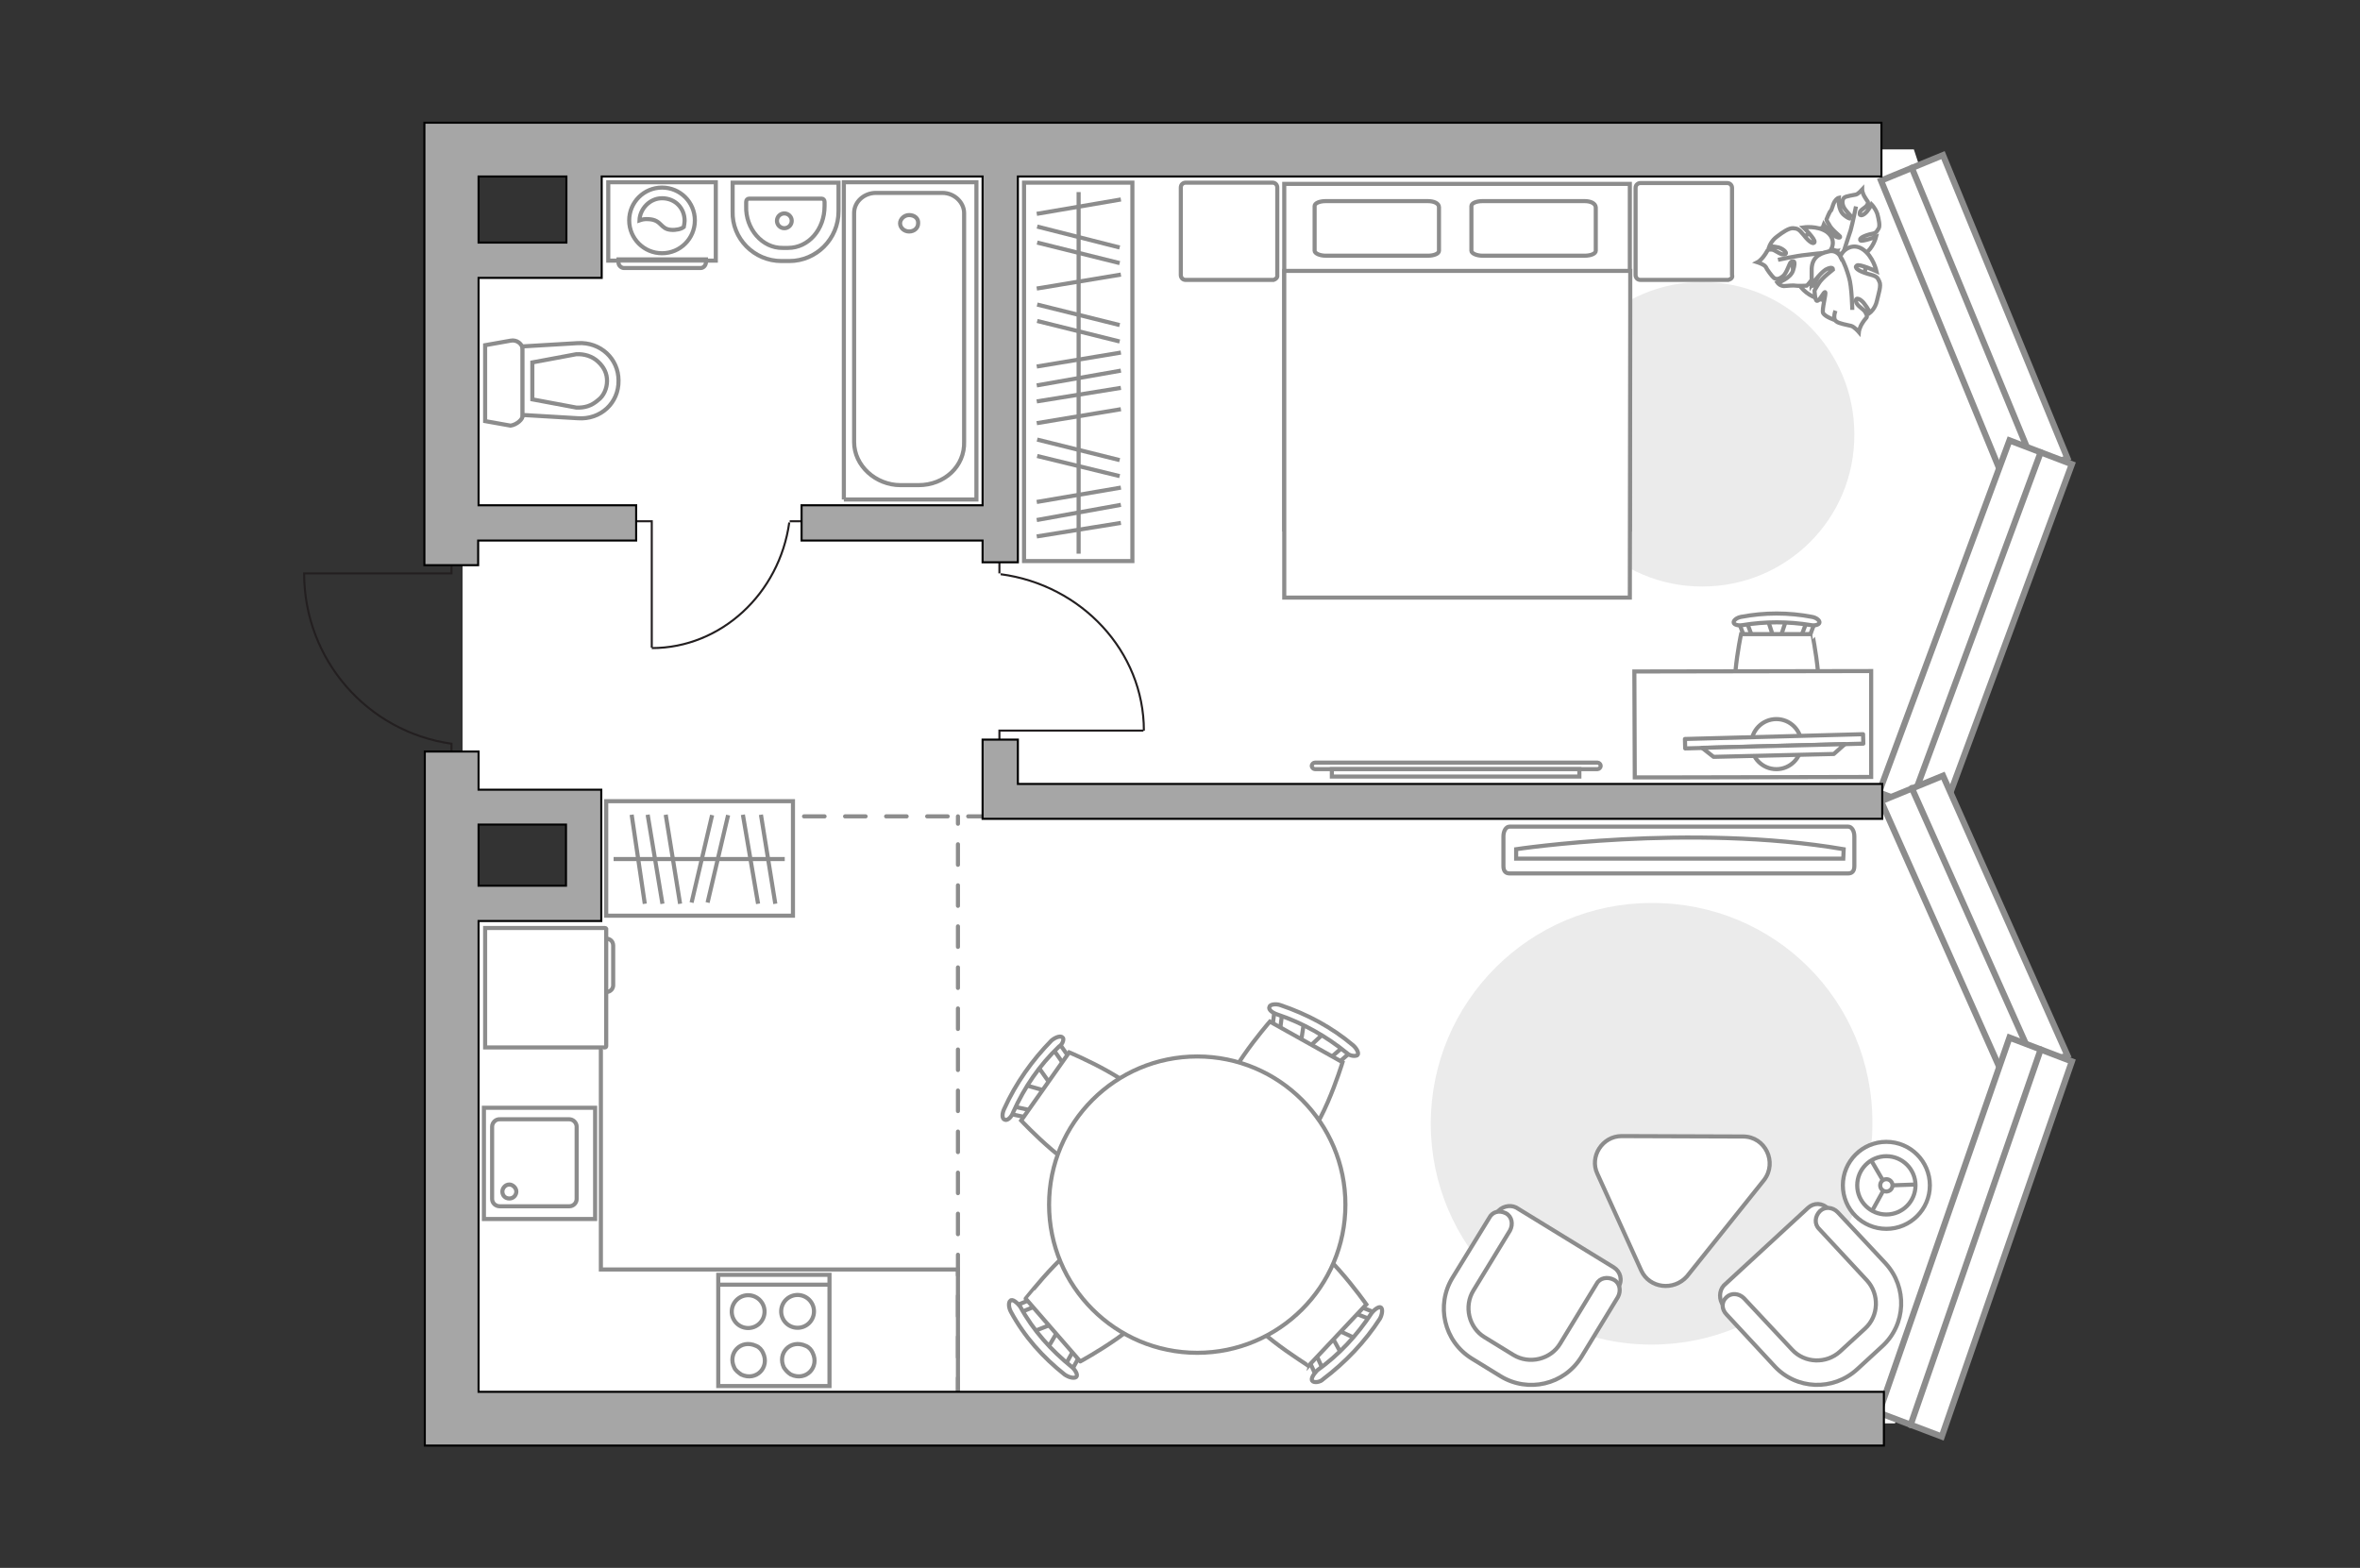 <?xml version="1.0" encoding="utf-8"?>
<!-- Generator: Adobe Illustrator 28.2.0, SVG Export Plug-In . SVG Version: 6.00 Build 0)  -->
<svg version="1.1" id="Слой_1" xmlns="http://www.w3.org/2000/svg" xmlns:xlink="http://www.w3.org/1999/xlink" x="0px" y="0px"
	 viewBox="0 0 575 382" style="enable-background:new 0 0 575 382;" xml:space="preserve">
<rect x="0" y="0" width="575" height="382" fill="#333333" stroke="none"/>
<style type="text/css">
	.st0{fill:#FFFFFF;}
	.st1{fill:#EBEBEB;}
	.st2{fill:#FFFFFF;stroke:#8C8C8C;stroke-miterlimit:10;}
	.st3{fill:#FFFFFF;fill-opacity:0.1;stroke:#8C8C8C;stroke-miterlimit:10;}
	.st4{fill:none;stroke:#231F20;stroke-width:0.5;stroke-miterlimit:10;}
	.st5{fill:#FFFFFF;stroke:#8C8C8C;stroke-linecap:round;stroke-linejoin:round;stroke-miterlimit:10;}
	.st6{fill:#FFFFFF;stroke:#8C8C8C;stroke-width:1;stroke-linecap:round;stroke-linejoin:round;stroke-miterlimit:9.998;}
	.st7{fill:none;stroke:#8C8C8C;stroke-miterlimit:10;}
	.st8{fill:none;stroke:#8C8C8C;stroke-linecap:round;stroke-linejoin:round;stroke-miterlimit:10;}
	.st9{fill:#FFFFFF;stroke:#8C8C8C;stroke-width:1.512;stroke-linecap:round;stroke-miterlimit:10;}
	.st10{fill:none;stroke:#8C8C8C;stroke-width:1.512;stroke-linecap:round;stroke-miterlimit:10;}
	.st11{fill:none;stroke:#8C8C8C;stroke-linecap:round;stroke-miterlimit:10;stroke-dasharray:5,5;}
	.st12{fill:#A6A6A6;stroke:#000000;stroke-width:0.5;stroke-miterlimit:10;}
</style>
<polygon id="bg" class="st0" points="461.7,346.8 491.5,260.2 462.9,193.5 491.9,114.3 466.3,36.4 140,36.4 142.1,63.4 112.7,63.4 
	112.7,194.2 142.1,194.2 142.1,218.1 109,218.1 109,345.3 "/>
<g id="furniture">
	<path id="Vector_00000116205190261531033660000003619311566093752495_" class="st1" d="M456.2,273.8c0,29.7-24.1,53.8-53.8,53.8
		c-29.7,0-53.8-24.3-53.8-53.8c0-29.7,24.1-53.8,53.8-53.8C432.3,219.9,456.4,243.8,456.2,273.8z"/>
	<path id="Vector_00000085218998688828687440000005024610746382616495_" class="st1" d="M414.7,142.9c-20.5,0-37.1-16.6-37.1-37.1
		c0-20.3,16.6-37.1,37.1-37.1c20.5,0,37.1,16.6,37.1,37.1C451.9,126.4,435.3,142.9,414.7,142.9z"/>
	<g>
		<path id="Vector_8_1_" class="st2" d="M147.7,226.3v28.6c0,0.1-0.1,0.3-0.3,0.3h-29.2v-29.1h29.2
			C147.6,226.1,147.7,226.3,147.7,226.3z"/>
		<path id="Vector_9_1_" class="st2" d="M147.7,241.7v-13c1,0,1.7,0.7,1.7,1.7v9.4C149.5,240.9,148.7,241.7,147.7,241.7z"/>
	</g>
	<g>
		<g>
			<path id="Vector_98_1_" class="st2" d="M312.9,129l0-84.2l84.2,0l0,84.2L312.9,129L312.9,129z"/>
			<path id="Vector_99_1_" class="st2" d="M397.1,145.6l0.1-68.9V66l-10.1,0l-74.2,0l0,79.6L397.1,145.6L397.1,145.6z"/>
			<path id="Vector_100_1_" class="st2" d="M350.6,50.5v10.6c0,0.7-1.2,1.2-2.7,1.2l-24.9,0c-1.5,0-2.7-0.6-2.7-1.2V50.2
				c0-0.7,1.2-1.2,2.7-1.2l24.9,0C349.3,49,350.6,49.5,350.6,50.5z"/>
			<path id="Vector_101_1_" class="st2" d="M388.8,50.5v10.6c0,0.7-1.2,1.2-2.7,1.2l-24.9,0c-1.5,0-2.7-0.6-2.7-1.2V50.2
				c0-0.7,1.2-1.2,2.7-1.2l24.9,0C387.5,49,388.7,49.5,388.8,50.5z"/>
		</g>
		<path id="Vector_5_1_" class="st2" d="M310.3,68.2l-21.4,0c-0.8,0-1.2-0.6-1.2-1.2V45.7c0-0.8,0.6-1.2,1.2-1.2l21.1,0
			c0.8,0,1.2,0.6,1.2,1.2V67C311.3,67.6,310.9,68,310.3,68.2z"/>
		<path id="Vector_5_00000109009659315506830820000010417141793089371811_" class="st2" d="M421.1,68.2l-21.4,0
			c-0.8,0-1.2-0.6-1.2-1.2l0-21.2c0-0.8,0.6-1.2,1.2-1.2l21.1,0c0.8,0,1.2,0.6,1.2,1.2V67C422.2,67.6,421.8,68,421.1,68.2z"/>
	</g>
	<g>
		<path class="st2" d="M320.4,187.4c-0.4,0-0.8-0.4-0.8-0.8c0-0.4,0.4-0.8,0.8-0.8l68.8,0c0.4,0,0.8,0.4,0.8,0.8s-0.4,0.8-0.8,0.8
			L320.4,187.4z"/>
		<rect x="324.5" y="187.4" class="st2" width="60.3" height="1.8"/>
	</g>
	<g>
		<g>
			<path class="st2" d="M174.4,63.5h-26.2V44.4h26.2V63.5z"/>
			<path class="st3" d="M170.7,65.3H152c-0.5,0-1.3-0.5-1.3-1.3v-0.8h21.3V64C171.9,64.8,171.3,65.3,170.7,65.3z"/>
		</g>
		<g>
			<circle class="st2" cx="161.3" cy="53.7" r="8"/>
			<path class="st2" d="M163.5,56c-2.7-0.2-2.2-2.4-5.4-2.6c-1.1-0.1-1.7,0.1-2.3,0.3c0.1-2.8,2.5-5.4,5.5-5.4
				c3.2,0,5.5,2.4,5.5,5.5c0,0.4-0.1,0.9-0.2,1.5C166,55.8,164.7,56.1,163.5,56z"/>
		</g>
	</g>
	<g>
		<path id="Vector_37_3_" class="st2" d="M420,313.2l20.5-18.9c1.4-1.3,3.5-1.3,4.9,0.2l13.1,14.2c4.8,5.2,4.4,13.2-0.7,18L451,333
			c-5.2,4.8-13.2,4.4-18-0.7l-13.1-14.2C418.8,316.7,418.8,314.5,420,313.2z"/>
		<path id="Vector_38_4_" class="st2" d="M420.6,316.1c1.2-1.2,3.1-1,4.3,0.2l11.7,12.5c3.1,3.4,8.4,3.5,11.7,0.5l6.1-5.6
			c3.4-3.1,3.5-8.4,0.5-11.7l-11.7-12.6c-1.2-1.2-1-3.1,0.2-4.3c1.2-1.2,3.1-1,4.3,0.2l11.7,12.5c5.4,5.9,5,14.9-0.8,20.2l-6.1,5.6
			c-5.9,5.4-14.9,5-20.2-0.8l-11.6-12.5C419.4,319,419.4,317.2,420.6,316.1z"/>
	</g>
	<g>
		<path id="Vector_37_00000003067770919615709030000002792017529629000115_" class="st2" d="M369.4,294.2l23.8,14.6
			c1.6,1,2.2,3.1,1.1,4.8l-10.1,16.5c-3.7,6-11.5,7.8-17.5,4.2l-7.9-4.8c-6-3.7-7.8-11.5-4.2-17.5l10.1-16.5
			C365.7,294,367.8,293.4,369.4,294.2z"/>
		<path id="Vector_38_00000091737801160496717860000009874486619390953131_" class="st2" d="M366.9,295.6c1.5,0.8,1.8,2.7,1,4.2
			l-8.9,14.6c-2.4,3.9-1.1,9.1,2.7,11.4l7,4.3c3.9,2.4,9.1,1.1,11.4-2.7l8.9-14.6c0.8-1.5,2.7-1.8,4.2-1c1.5,0.8,1.8,2.7,1,4.2
			l-8.9,14.6c-4.2,6.8-13,8.8-19.7,4.7l-7-4.3c-6.8-4.2-8.8-13-4.7-19.7l8.9-14.5C363.6,295.2,365.3,294.8,366.9,295.6z"/>
	</g>
	<g>
		<polyline class="st4" points="153.9,127 158.8,127 158.8,157.8 		"/>
		<line class="st4" x1="192.4" y1="127" x2="197" y2="127"/>
		<path class="st4" d="M158.8,157.9c16.9,0,31.1-13.3,33.5-30.6"/>
	</g>
	<g>
		<polyline class="st4" points="243.5,183.6 243.5,178 278.6,178 		"/>
		<line class="st4" x1="243.5" y1="139.7" x2="243.5" y2="134.5"/>
		<path class="st4" d="M278.7,178c0-19.3-15.2-35.5-34.9-38.1"/>
	</g>
	<g>
		<path id="Vector_60_00000031182911463928012320000017877837082834832030_" class="st2" d="M449.8,56.4c-4.4-2.3-9.8-0.6-12,3.8
			c-2.3,4.4-0.6,9.8,3.8,12c4.4,2.3,9.8,0.6,12-3.8C455.8,64.1,454,58.7,449.8,56.4z"/>
		<path class="st2" d="M449.5,60.1c0,0-0.8,1.4-2.4,0.9c-1.6-0.5-3.1-1.4-3-3.8s0.2-2.6,0.2-2.6s1.4,2.2,2.7,2.9
			c1.3,0.7,1.4,0.3,1.3,0.1c0-0.1-2.1-1.7-2.6-2.8c-0.7-1.1-0.7-1.3-0.7-1.3s0.7-1.8,1-2.1c0.3-0.1,0.5-1.5,1-2.3
			c0.5-0.8,1-0.9,1-0.9s-0.3,2.9,1.3,4.2c1.6,1.3,1.8,0.8,1.8,0.5c-0.1-0.4-1.6-1.6-2-2.7c-0.4-1.1-0.1-1.8,0.3-2.1
			c0.4-0.3,2.3-0.6,2.8-0.7s1.5-1.2,1.5-1.2s0,0.8,0.7,1.9c0.6,1.1,0.9,0.9,0.6,1.7c-0.4,0.9-1.8,1.2-1.9,2.1
			c-0.1,1,1.1,0.5,1.8-0.4c0.7-0.9,1.1-1.7,1.1-1.7s0.9,0.9,1.4,2.3c0.4,1.5,0.7,3,0.3,3.6c-0.6,0.9-0.5,1.1-2.2,1.4
			c-1.8,0.5-2.6,1.1-2.2,1.5c0.5,0.3,3.8-0.9,3.8-0.9s-0.7,2.8-2.8,4.2C451.4,63.2,449.6,61.4,449.5,60.1z"/>
		<path class="st2" d="M452.2,50.3c0,0-0.8,4-1.3,5.8c-0.4,1.1-1.1,3.4-1.4,4.3c-0.3,1.3-1.2,2.5-2.3,3.4"/>
		<path class="st2" d="M445.2,61.7c0,0,1.8,0.3,2.2,2.1c0.2,2,0,4-2.7,4.9c-2.7,1-3,1-3,1s1.7-2.6,1.9-4.1c0.3-1.6-0.3-1.7-0.5-1.6
			c-0.1,0.1-0.9,3-1.7,4.2c-0.9,1.2-1.2,1.4-1.2,1.4s-2.3,0.1-2.7,0c-0.4-0.1-1.8,0-2.9,0.1c-1-0.1-1.5-0.8-1.5-0.8s3.2-1,3.8-3.1
			c0.7-2.3,0.1-2.4-0.5-2c-0.4,0.2-1,2.6-1.9,3.4c-1,0.9-1.8,0.9-2.3,0.5c-0.4-0.3-1.7-2-2-2.7c-0.4-0.6-2-1.1-2-1.1
			s0.8-0.4,1.7-1.7c0.9-1.2,0.5-1.4,1.6-1.4c0.9-0.1,2.1,1.3,3.2,1.2c1.1-0.2-0.1-1.3-1.3-1.7c-1.2-0.3-2.3-0.3-2.3-0.3
			s0.5-1.4,1.9-2.4c1.3-1,2.9-2.1,3.9-2c1,0.1,1.3,0.1,2.6,1.7c1.3,1.7,2.4,2.3,2.6,1.7c0.2-0.8-2.7-3.6-2.7-3.6s3.4-0.5,5.7,1.1
			C447.5,58.3,446.5,61,445.2,61.7z"/>
		<path class="st2" d="M433.2,63.3c0,0,4.6-1,6.8-1.2c1.4-0.2,4.2-0.5,5.4-0.5c1.6-0.1,3.3,0.1,4.7,0.9"/>
		<g>
			<path class="st2" d="M447.2,75.7c-0.5,1.4-0.3,2.3,0.2,2.6c0.5,0.5,2.8,0.9,3.6,1.1c0.8,0.2,1.9,1.5,1.9,1.5s0.1-1.1,1-2.4
				c0.8-1.3,1.3-1,0.7-2.2c-0.4-1.1-2.2-1.6-2.4-2.9c-0.2-1.2,1.3-0.5,2.1,0.7c0.8,1,1.3,2.1,1.3,2.1s1.3-1,1.7-2.9
				c0.4-1.8,1.1-3.7,0.6-4.7c-0.5-1.1-0.6-1.3-2.9-1.9c-2.3-0.7-3.3-1.5-2.6-2c0.6-0.5,4.8,1.4,4.8,1.4s-0.8-3.7-3.4-5.4
				c-2.6-1.7-5,0.4-5.4,1.8c0,0-0.9-1.8-3-1.2c-2.3,0.5-4.1,1.6-4,4.7c0,3.1,0,3.4,0,3.4s1.9-2.7,3.4-3.7c1.7-0.9,1.8-0.2,1.8,0
				c-0.1,0.1-2.7,2-3.5,3.4c-0.9,1.4-1,1.7-1,1.7s0.1,2.5,0.6,2.5c0.7,0,1.7-2.4,2-2.1c0.3,0.3-0.9,4.3-0.5,5.1
				c0.5,0.9,2.9,1.7,2.9,1.7"/>
			<path class="st2" d="M451.3,75.5c0,0-0.1-5.7-0.8-7.9c-0.4-1.4-1.1-3.6-2.1-5.1"/>
		</g>
	</g>
	<g>
		<g id="Group_2_6_">
			<g id="Group_3_6_">
				<path id="Vector_10_6_" class="st2" d="M435.2,151l-1.6,4.9h-1.3l-1.6-4.9L435.2,151z"/>
			</g>
			<g id="Group_4_6_">
				<path id="Vector_11_6_" class="st2" d="M425.9,155.7c-0.4,0-0.8-0.2-0.9-0.5l-1.5-4c-0.1-0.4,0.1-0.7,0.7-0.8
					c0.5-0.1,1.1,0.1,1.1,0.4l1.5,4c0.1,0.4-0.1,0.7-0.7,0.8C426.1,155.7,426,155.7,425.9,155.7z"/>
			</g>
			<g id="Group_5_6_">
				<path id="Vector_12_6_" class="st2" d="M439.8,155.7c-0.1,0-0.1,0-0.2,0c-0.5-0.1-0.8-0.4-0.7-0.8l1.5-4
					c0.1-0.4,0.7-0.6,1.2-0.4c0.5,0.1,0.8,0.4,0.7,0.8l-1.5,4C440.6,155.5,440.2,155.7,439.8,155.7z"/>
			</g>
			<path id="Vector_13_6_" class="st2" d="M441.6,174.9c-3.1,3.1-14.4,3.1-17.4,0c-3.6-3.6,0-20.4,0-20.4l17.4,0
				C441.5,154.5,445.2,171.3,441.6,174.9z"/>
			<path id="Vector_14_6_" class="st2" d="M441.2,152.3c-5.5-0.9-11.1-0.9-16.6,0c-1.1,0.2-2.1-0.1-2.2-0.6s0.7-1.2,1.8-1.4
				c5.7-1.1,11.6-1.1,17.3,0c1.1,0.2,1.9,0.9,1.8,1.4C443.2,152.2,442.2,152.5,441.2,152.3z"/>
		</g>
		<path id="Vector_36_2_" class="st2" d="M398.2,163.6l57.7-0.1l0,25.8l-46.6,0.1l-11,0L398.2,163.6L398.2,163.6z"/>
		<g>
			<circle class="st5" cx="432.8" cy="181.3" r="6.1"/>
			<g>
				
					<rect x="410.4" y="179.4" transform="matrix(1 -2.685636e-02 2.685636e-02 1 -4.694 11.669)" class="st6" width="43.4" height="2.3"/>
				<polygon class="st5" points="417.5,184.4 446.8,183.7 449.5,181.3 414.7,182.2 				"/>
			</g>
		</g>
	</g>
	<g>
		<circle class="st2" cx="459.6" cy="288.8" r="10.6"/>
		<circle class="st2" cx="459.6" cy="288.8" r="7.1"/>
		<circle class="st2" cx="459.6" cy="288.8" r="1.5"/>
		<path class="st2" d="M459.6,288.8"/>
		<line class="st7" x1="456.2" y1="294.9" x2="458.9" y2="290"/>
		<line class="st7" x1="455.9" y1="282.7" x2="458.7" y2="287.5"/>
		<line class="st7" x1="466.6" y1="288.6" x2="461" y2="288.8"/>
	</g>
	<g>
		<g id="Group_2_00000169519552178360445270000014679931295580056996_">
			<g id="Group_3_00000095327148592526319980000006913480940854869382_">
				<path id="Vector_10_00000070816825909292291060000013276866395577735867_" class="st2" d="M249.9,264.4l5.7,1.6l0.8-1.2L253,260
					L249.9,264.4z"/>
			</g>
			<g id="Group_4_00000057855884673223096370000015978951094142054538_">
				<path id="Vector_11_00000098200549013418189560000000239254403528968098_" class="st2" d="M251.4,271.6c0.3-0.6,0.2-0.9-0.3-1.1
					l-4.6-1c-0.3-0.2-0.8,0.2-1.1,0.7c-0.3,0.6-0.2,0.9,0.3,1.1l4.6,1c0.2,0.1,0.7-0.1,1-0.5C251.4,271.9,251.5,271.8,251.4,271.6z"
					/>
			</g>
			<g id="Group_5_00000178918153609603940080000017039511692858564760_">
				<path id="Vector_12_00000140700047270798343530000014242775729858323848_" class="st2" d="M260.6,257.8l-2.8-4
					c-0.4-0.4-0.6-0.3-1.1,0.1c-0.5,0.4-0.6,1.1-0.4,1.3l2.8,4c0.4,0.4,0.6,0.3,1.1-0.1c0-0.2,0-0.2,0.1-0.2
					C260.7,258.4,260.6,257.8,260.6,257.8z"/>
			</g>
			<path id="Vector_13_00000028297581268328155490000015557269455428678834_" class="st2" d="M260.5,256.4L248.8,273
				c0,0,13.6,14.6,19.4,13.5c5-0.9,12.4-11.7,11.7-16.6C278.8,264,260.5,256.4,260.5,256.4z"/>
			<path id="Vector_14_00000172432128894903839290000014725221106365988239_" class="st2" d="M258.9,252.8c-0.4-0.5-1.6-0.2-2.7,0.7
				c-4.7,4.8-8.7,10.4-11.5,16.6c-0.6,1.2-0.6,2.5,0.1,2.7c0.6,0.3,1.6-0.5,2.1-1.9c2.7-6,6.3-11.3,11.1-15.9
				C259,254.4,259.3,253,258.9,252.8z"/>
		</g>
		<g id="Group_2_00000073683641781920139350000017179330268701876358_">
			<g id="Group_3_00000119819171399669679010000011449873110121605019_">
				<path id="Vector_10_00000000945367715910235750000002343583291805098681_" class="st2" d="M330.5,326.2l-5.6-2.6l-0.9,1.1
					l2.9,5.3L330.5,326.2z"/>
			</g>
			<g id="Group_4_00000109721232141480078540000004357594917677297084_">
				<path id="Vector_11_00000179630053730355419460000000282246272171263926_" class="st2" d="M330,318.9c-0.3,0.6-0.2,0.9,0.2,1.1
					l4.6,1.8c0.3,0.3,0.8-0.1,1.2-0.6c0.3-0.6,0.2-0.9-0.2-1.1l-4.6-1.8c-0.3-0.2-0.7,0.1-1.1,0.3
					C330.2,318.8,330.1,318.8,330,318.9z"/>
			</g>
			<g id="Group_5_00000150782202034283161530000017178082293600834447_">
				<path id="Vector_12_00000150097594146767639710000010939963595498667173_" class="st2" d="M318.9,331.4l2.1,4.6
					c0.1,0.5,0.8,0.5,1.1,0.1c0.7-0.5,0.7-1,0.7-1.4l-2.1-4.6c-0.1-0.5-0.8-0.5-1.1-0.1c-0.2,0.2-0.2,0.2-0.2,0.2
					C318.9,330.7,318.8,331,318.9,331.4z"/>
			</g>
			<path id="Vector_13_00000114045452401600868840000014486535547366832306_" class="st2" d="M318.8,332.8l14.1-15
				c0,0-11.5-16.4-17.4-16.3c-4.9,0.2-14.1,9.8-13.8,14.8C301.7,322.5,318.8,332.6,318.8,332.8z"/>
			<path id="Vector_14_00000041282875489524718730000010541578175691540915_" class="st2" d="M319.7,336.4c0.3,0.5,1.8,0.5,2.7-0.4
				c5.3-4,10.2-9.1,13.8-14.7c0.6-1.1,0.7-2.3,0.3-2.7c-0.4-0.4-1.5,0.3-2.3,1.3c-3.6,5.5-8,10.2-13.3,14
				C319.9,335,319.4,335.9,319.7,336.4z"/>
		</g>
		<g id="Group_2_00000006700796676300845040000018328374638057985434_">
			<g id="Group_3_00000094606811713043674690000005212550968463298205_">
				<path id="Vector_10_00000014634083314244852140000009577647491710772888_" class="st2" d="M317.7,249.1l-0.9,6l1.4,0.7l4.4-4.1
					L317.7,249.1z"/>
			</g>
			<g id="Group_4_00000085242027665054985060000001221892157119991966_">
				<path id="Vector_11_00000037677889443074802960000003147259747516598963_" class="st2" d="M310.8,251.2c0.6,0.3,0.9,0,1.1-0.4
					l0.6-4.8c0.2-0.3-0.4-0.7-0.8-0.8c-0.6-0.3-0.9,0-1.1,0.4l-0.6,4.8c-0.2,0.3,0.1,0.8,0.5,1C310.5,251.4,310.8,251.4,310.8,251.2
					z"/>
			</g>
			<g id="Group_5_00000029733573642702730690000018145841226413767304_">
				<path id="Vector_12_00000117637290881175002970000005506272719116435391_" class="st2" d="M325.9,259.1l3.8-3.3
					c0.4-0.2,0.2-0.7-0.2-1.1c-0.5-0.5-1.2-0.6-1.5-0.3l-3.8,3.3c-0.4,0.2-0.2,0.7,0.2,1.1c0.2,0,0.2,0.2,0.2,0.1
					C324.9,259.3,325.5,259.4,325.9,259.1z"/>
			</g>
			<path id="Vector_13_00000174602278335541319050000015895310521899639680_" class="st2" d="M327.1,258.8l-17.7-9.9
				c0,0-13.2,15.1-11.6,20.7c1.6,4.8,12.9,11.3,17.7,9.9C321.3,278,327.1,258.8,327.1,258.8z"/>
			<path id="Vector_14_00000039107643649329230010000006115834066830610824_" class="st2" d="M330.7,257.1c0.5-0.4-0.1-1.6-1-2.4
				c-5.2-4.4-11.2-7.6-17.7-9.8c-1.1-0.4-2.6-0.2-2.7,0.4c-0.3,0.6,0.5,1.4,2,1.9c6,2,11.9,5.3,16.9,9.4
				C328.9,257.3,330.2,257.4,330.7,257.1z"/>
		</g>
		<g id="Group_2_00000077291863590272702940000005593283038918779785_">
			<g id="Group_3_00000131339991504955270950000005938567292067221938_">
				<path id="Vector_10_00000176735984834683098050000005589312994203791507_" class="st5" d="M255.2,328.6l3.1-5.3l-0.9-1.1
					l-5.6,2.2L255.2,328.6z"/>
			</g>
			<g id="Group_4_00000119827798847324685240000010910670062676726923_">
				<path id="Vector_11_00000142873461920503679390000000637482520064872112_" class="st5" d="M262.7,329.1c-0.5-0.5-1.1-0.5-1.2,0
					l-2.4,4.3c-0.2,0.2,0.1,0.8,0.4,1.2c0.5,0.5,1.1,0.5,1.2,0l2.4-4.3c0.2-0.2,0.1-0.7-0.2-1.1
					C262.9,329.1,262.8,329.1,262.7,329.1z"/>
			</g>
			<g id="Group_5_00000040538677781004339480000012647186401371459470_">
				<path id="Vector_12_00000104676694462836011250000009111950057371630000_" class="st5" d="M251.4,316.5l-4.6,1.9
					c-0.5,0.1-0.6,0.6-0.2,1.1c0.3,0.6,0.8,0.6,1.2,0.6l4.6-1.9c0.5-0.1,0.6-0.6,0.2-1.1c-0.2-0.2-0.2-0.2-0.2-0.2
					C252.1,316.6,251.5,316.5,251.4,316.5z"/>
			</g>
			<path id="Vector_13_00000178196015264290107170000013678089271899425440_" class="st5" d="M249.9,316.4l13.3,15.3
				c0,0,17.7-9.6,18.2-15.5c0.5-5-8.3-15-13.3-15.3C262.1,300.4,250,316.4,249.9,316.4z"/>
			<path id="Vector_14_00000112626425650230039580000013720251615631930780_" class="st5" d="M246.2,316.9c-0.5,0.3-0.5,1.6,0.1,2.7
				c3.3,6.1,7.8,11.1,13.1,15.3c1,0.7,2.3,1,2.8,0.6c0.5-0.4-0.1-1.6-1-2.4c-5.1-4.1-9.5-9-12.6-14.7
				C247.8,317.3,246.6,316.4,246.2,316.9z"/>
		</g>
		<g>
			<ellipse class="st2" cx="291.7" cy="293.5" rx="36.1" ry="36.1"/>
		</g>
	</g>
	<path class="st2" d="M411,311l18.8-23.5c3.3-4.3,0.3-10.6-5.1-10.6l-29.6-0.1c-4.7,0-7.9,5-5.9,9.2l10.7,23.6
		C401.9,313.9,407.8,314.6,411,311z"/>
	<g>
		<g>
			<path id="Vector_90_1_" class="st2" d="M450.3,201.4c0.9,0,1.5,1.1,1.5,2.4v7.2c0,1.3-0.6,1.8-1.5,1.8h-82.5
				c-0.9,0-1.5-0.5-1.5-1.8v-7.2c0-1.3,0.6-2.4,1.5-2.4H450.3z"/>
			<path id="Vector_91_1_" class="st2" d="M449.2,206.9c-37.4-6.4-79.8,0-79.8,0v2.3h79.7L449.2,206.9z"/>
		</g>
	</g>
	<polyline class="st2" points="146.4,255.1 146.4,309.3 233.4,309.3 233.4,339.8 	"/>
	<g>
		<rect x="249.5" y="44.5" class="st7" width="26.4" height="92.2"/>
		<line class="st7" x1="273.1" y1="66.9" x2="252.6" y2="70.3"/>
		<line class="st7" x1="273.1" y1="48.6" x2="252.6" y2="52.1"/>
		<line class="st7" x1="273.1" y1="85.9" x2="252.6" y2="89.3"/>
		<line class="st7" x1="273.1" y1="90.3" x2="252.6" y2="93.9"/>
		<line class="st7" x1="273.1" y1="94.5" x2="252.6" y2="97.8"/>
		<line class="st7" x1="272.8" y1="79.2" x2="252.7" y2="74.2"/>
		<line class="st7" x1="272.8" y1="83.2" x2="252.7" y2="78.2"/>
		<line class="st7" x1="273.1" y1="99.7" x2="252.6" y2="103.1"/>
		<line class="st7" x1="273.1" y1="118.8" x2="252.6" y2="122.3"/>
		<line class="st7" x1="273.1" y1="123" x2="252.6" y2="126.7"/>
		<line class="st7" x1="273.1" y1="127.4" x2="252.6" y2="130.7"/>
		<line class="st7" x1="272.8" y1="112.1" x2="252.7" y2="107.1"/>
		<line class="st7" x1="272.8" y1="116" x2="252.7" y2="111.1"/>
		<line class="st7" x1="272.8" y1="60.3" x2="252.7" y2="55.2"/>
		<line class="st7" x1="272.8" y1="64.1" x2="252.7" y2="59.1"/>
		<line class="st7" x1="262.8" y1="46.8" x2="262.8" y2="134.9"/>
	</g>
</g>
<g id="points">
	<path id="r1" class="st8" d="M348.6,163.5"/>
	<path id="k1" class="st8" d="M381.6,253.5"/>
	<path id="s1" class="st8" d="M177.4,96.2"/>
	<path id="h1_00000127727742050112227620000010233106799905266850_" class="st8" d="M185.4,165.8"/>
	<path id="g1" class="st8" d="M178.5,215.8"/>
</g>
<g id="windows">
	<g>
		<polygon class="st9" points="503.7,111.6 488.6,117.8 458.3,44 473.4,37.8 		"/>
		<line class="st10" x1="496.2" y1="114.7" x2="465.8" y2="40.9"/>
	</g>
	<g>
		<polygon class="st9" points="489.6,107.3 504.8,113.1 473.1,198.8 457.8,193.1 		"/>
		<line class="st10" x1="497.2" y1="110.2" x2="465.5" y2="196"/>
	</g>
	<g>
		<polygon class="st9" points="503.7,257.1 488.6,263.3 458.3,195.2 473.4,189 		"/>
		<line class="st10" x1="496.2" y1="260.2" x2="465.8" y2="192"/>
	</g>
	<g>
		<polygon class="st9" points="489.6,252.8 504.8,258.6 473.1,350 457.8,344.2 		"/>
		<line class="st10" x1="497.2" y1="255.7" x2="465.5" y2="347.2"/>
	</g>
</g>
<g id="plan">
	<g>
		<path class="st4" d="M110,133.5v6.2H74.1c0,21,15.4,38.6,35.9,41.5v5.7"/>
	</g>
	<g>
		<g>
			<g>
				<g>
					<rect x="175" y="310.6" class="st2" width="27.1" height="27.1"/>
				</g>
				<line class="st7" x1="174.9" y1="313" x2="202.1" y2="313"/>
				
					<ellipse transform="matrix(3.327831e-02 -0.999 0.999 3.327831e-02 -142.972 491.25)" class="st2" cx="182.5" cy="319.5" rx="4" ry="4"/>
				<path class="st2" d="M180.6,334.9c3.7,1.7,7-1.8,5.3-5.3c-0.3-0.7-0.9-1.4-1.7-1.7c-3.7-1.7-7,1.8-5.3,5.3
					C179.2,333.9,179.9,334.4,180.6,334.9z"/>
				
					<ellipse transform="matrix(3.327838e-02 -0.999 0.999 3.327838e-02 -131.227 503.183)" class="st2" cx="194.5" cy="319.4" rx="4" ry="4"/>
				<path class="st2" d="M192.7,334.9c3.7,1.7,7-1.8,5.3-5.3c-0.3-0.7-0.9-1.4-1.7-1.7c-3.7-1.7-7,1.8-5.3,5.3
					C191.4,333.8,191.9,334.4,192.7,334.9z"/>
			</g>
			<g>
				<g>
					<rect x="117.9" y="269.9" class="st2" width="27.1" height="27.1"/>
				</g>
				<path class="st2" d="M119.9,274.5l0,17.6c0,1,0.8,1.8,1.9,1.8h16.9c1,0,1.8-0.8,1.8-1.8l0-17.6c0-0.9-0.8-1.8-1.8-1.8h-16.8
					C120.7,272.6,119.9,273.6,119.9,274.5z"/>
				<path class="st2" d="M125.8,290.3c0,0.9-0.7,1.7-1.7,1.7s-1.7-0.7-1.7-1.7c0-0.8,0.7-1.7,1.7-1.7
					C124.9,288.6,125.8,289.4,125.8,290.3z"/>
			</g>
		</g>
		<g>
			<polyline class="st2" points="205.6,121.7 237.9,121.7 237.9,44.4 205.6,44.4 205.6,121.7 			"/>
			<path class="st2" d="M234.9,107.6l0-55.7c0-2.5-2.3-4.9-5.3-4.9l-16.2,0c-2.8,0-5.3,2.1-5.3,4.9l0,55.8c0,5.8,5.3,10.5,11.3,10.5
				l4.4,0C230.1,118.2,235.1,113.6,234.9,107.6z"/>
			<path class="st2" d="M221.5,52.4c-1.2,0-2.2,1-2.2,2c0,1.1,1,2,2.2,2c1.2,0,2.2-0.8,2.2-2C223.8,53.2,222.8,52.4,221.5,52.4z"/>
		</g>
		<g>
			<path id="Vector_134_00000078030008051585475610000002959387377226469823_" class="st2" d="M178.5,51.5v-7l25.8,0v7
				c0,6.7-5.4,12.1-12,12.1h-1.9C183.7,63.6,178.3,58.1,178.5,51.5z"/>
			<path id="Vector_133_00000039827850457175986630000015050597132144278162_" class="st2" d="M181.8,50.2v-1c0-0.5,0.3-0.8,0.7-0.8
				l17.7,0c0.4,0,0.7,0.3,0.7,0.8v1c0,5.7-3.9,10.2-8.9,10.2h-1.3C185.7,60.5,181.6,55.7,181.8,50.2z"/>
			<circle class="st2" cx="191.1" cy="53.8" r="1.8"/>
		</g>
		<g>
			<g id="Group_26_00000129202955155070738270000004083207109646313861_">
				<path id="Vector_130_00000103984340207672329360000008260869930863739549_" class="st2" d="M124.4,103.7l-6.2-1.1l0-18.5
					l6.2-1.1c1.4-0.3,3,0.7,3,2.4l0,15.6C127.5,102.2,125.8,103.5,124.4,103.7z"/>
				<path id="Vector_131_00000102502956007552360360000004085997224928389269_" class="st2" d="M140.8,101.9l-13.5-0.8l0-16.7
					l13.5-0.8c5.5-0.3,9.9,3.8,9.9,9.1C150.8,98.2,146.3,102.3,140.8,101.9z"/>
				<path id="Vector_132_00000096024522071943874020000016917856957695315370_" class="st2" d="M129.7,97.3l10.7,2
					c2,0.1,3.7-0.4,5.3-1.8c1.4-1,2.2-2.9,2.2-4.7s-0.7-3.3-2.2-4.7c-1.4-1.3-3.3-1.9-5.3-1.8l-10.7,2V97.3z"/>
			</g>
		</g>
	</g>
	<line class="st11" x1="240.9" y1="198.9" x2="193.5" y2="198.9"/>
	<line class="st11" x1="233.4" y1="340.7" x2="233.4" y2="198.9"/>
	<g>
		<path class="st12" d="M116.6,131.7h38.4v-8.6h-38.4V67.7h30V43h92.8v80.1h-44.1v8.6h44.1v5.3h8.6V43h210.4V29.9H103.4V35v8v94.7
			h13.1V131.7z M138,43v16.1h-21.4V43H138z"/>
		<path class="st12" d="M262.5,339.1h-2.2H116.6V224.4h29.9v-32h-29.9v-9.3h-13.1v169.1h10.7h2.5h143.8h2.2h196.3v-13.1H262.5z
			 M137.9,200.9v14.9h-21.3v-14.9H137.9z"/>
		<polygon class="st12" points="239.4,180.2 239.4,199.5 458.6,199.5 458.6,191 248,191 248,180.2 		"/>
		<g>
			<rect x="147.7" y="195.2" class="st7" width="45.5" height="27.9"/>
			<line class="st7" x1="165.7" y1="220.2" x2="162.2" y2="198.5"/>
			<line class="st7" x1="161.4" y1="220.2" x2="157.8" y2="198.5"/>
			<line class="st7" x1="188.9" y1="220.2" x2="185.4" y2="198.5"/>
			<line class="st7" x1="184.7" y1="220.2" x2="181" y2="198.5"/>
			<line class="st7" x1="157.1" y1="220.2" x2="153.9" y2="198.5"/>
			<line class="st7" x1="172.4" y1="219.9" x2="177.4" y2="198.6"/>
			<line class="st7" x1="168.5" y1="219.9" x2="173.5" y2="198.6"/>
			<line class="st7" x1="191.2" y1="209.3" x2="149.5" y2="209.3"/>
		</g>
	</g>
</g>
</svg>
